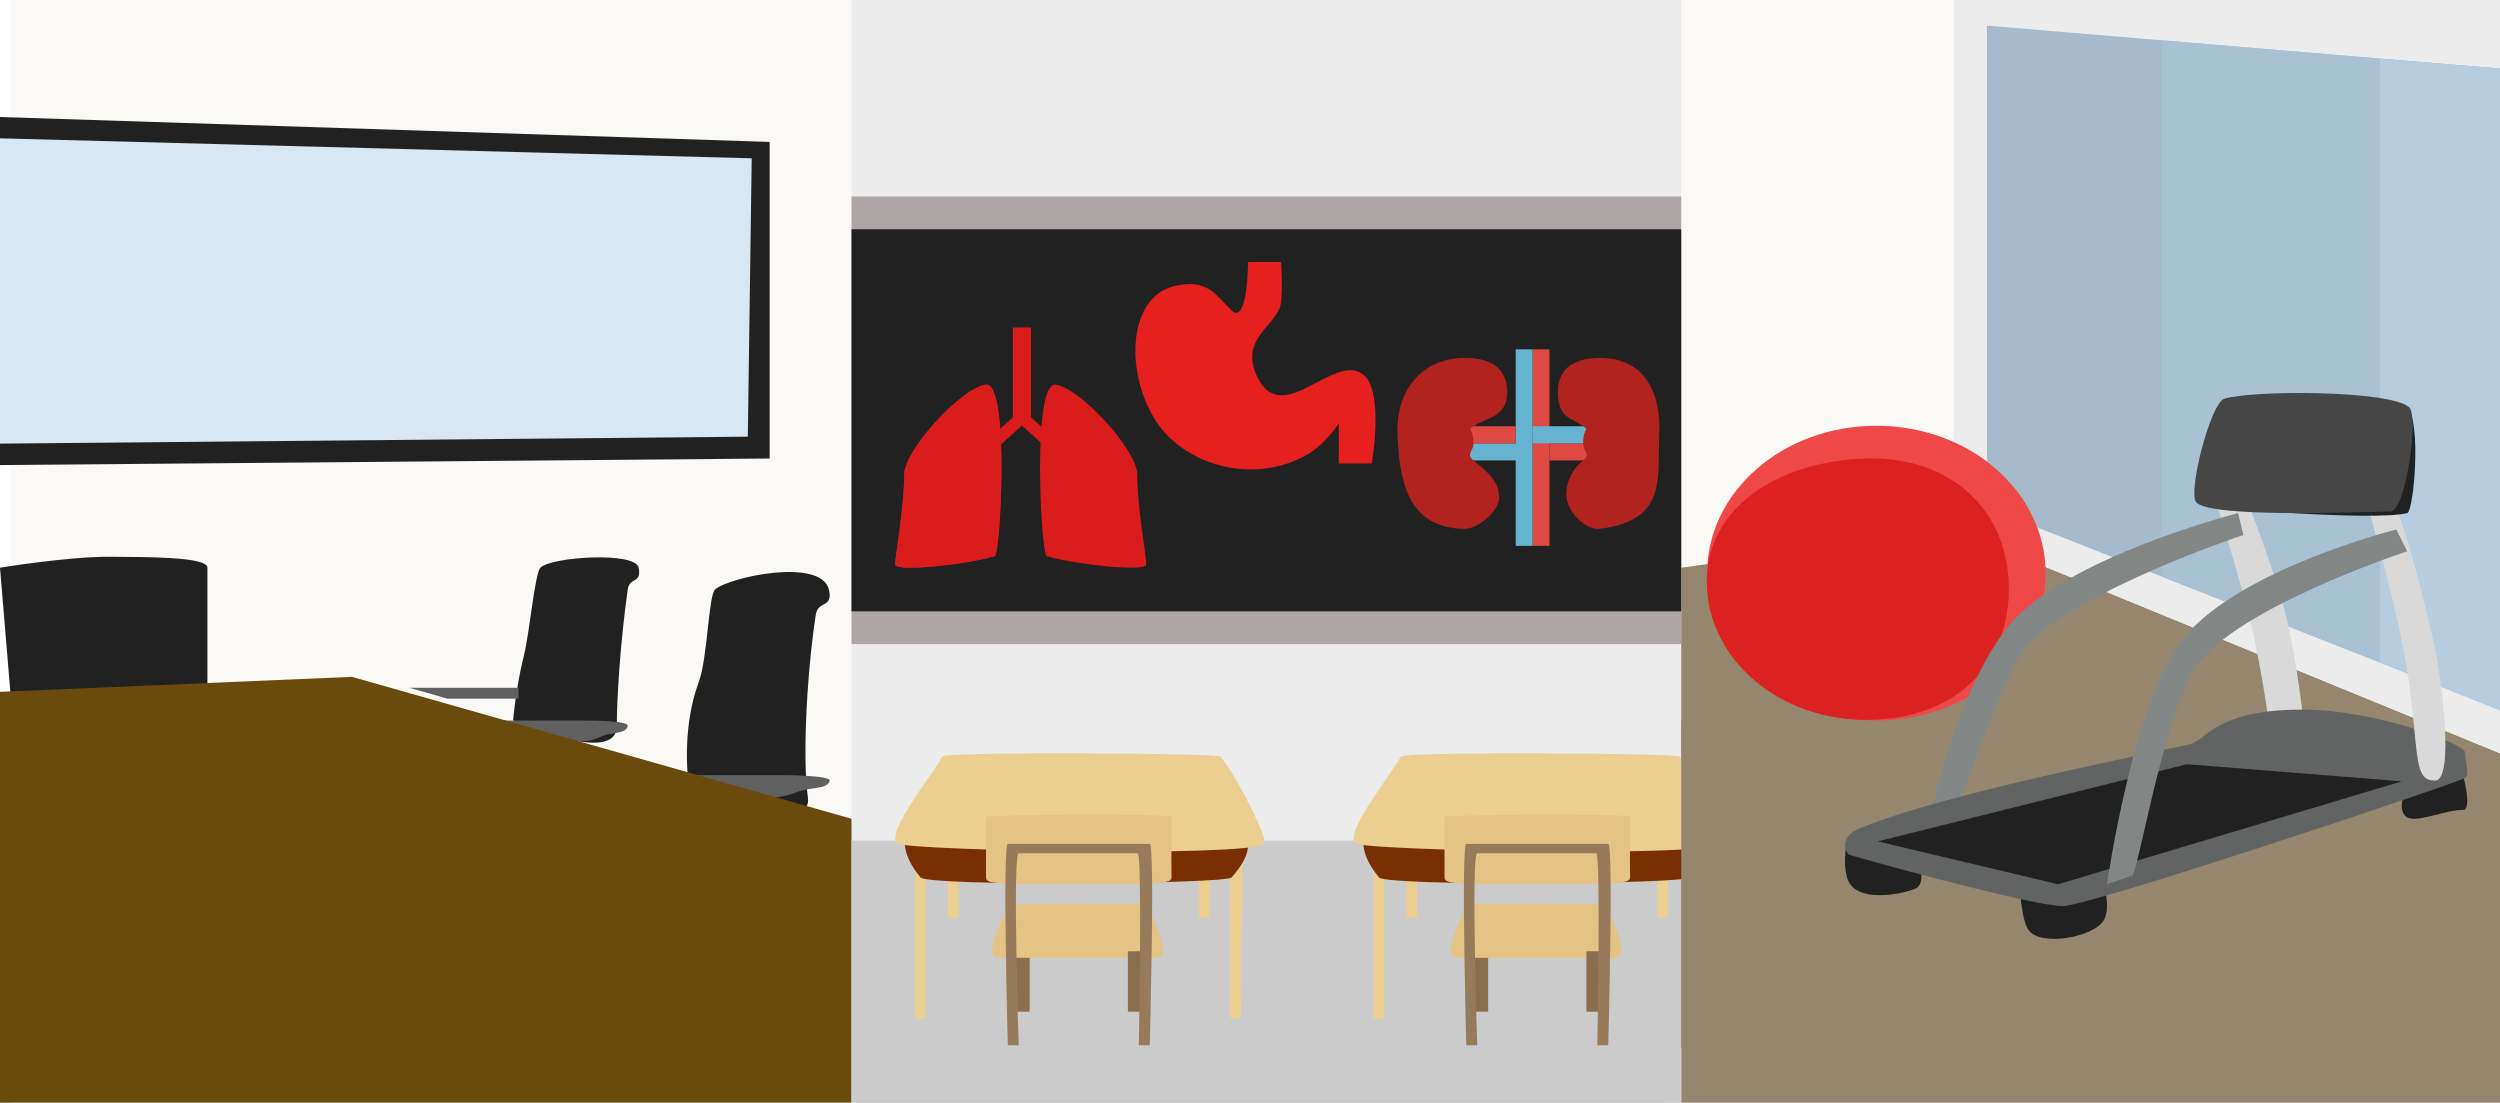<svg width="229" height="101" viewBox="0 0 229 101" fill="none" xmlns="http://www.w3.org/2000/svg">
<rect x="0" y="0" width="229" height="101" fill="#333333" stroke="none"/>
<g clip-path="url(#clip0_93_805)">
<rect width="229" height="101" fill="white"/>
<rect x="153" width="76" height="104" fill="#FAF9F6"/>
<rect x="1" y="-42" width="77" height="150" fill="#FAF9F6"/>
<rect x="78" y="-42" width="76" height="150" fill="#ECECEC"/>
<path d="M0 52C0 52 6.27 50.978 10 51C13.536 51.02 19 51 19 52C19 54.5 19 63 19 63L1 64L0 52Z" fill="#212121"/>
<path d="M48 60C48.5 58 49 52.5 49.5 52C50.5 51 58.204 50.5 58.5 52C58.796 53.5 57.667 52.824 57.5 54C56.815 58.837 56.5 64 56.5 66.5C56.5 70.215 47 66 47 66C47 66 47.229 63.084 48 60Z" fill="#212121"/>
<path d="M64 62.5C64.814 60.329 64.894 54.56 65.5 54C66.712 52.881 75.286 51 75.94 54.06C76.299 55.738 74.93 54.982 74.728 56.298C73.897 61.711 73.5 69.5 74 73C74.588 77.116 63 71 63 71C63 71 62.5 66.5 64 62.5Z" fill="#212121"/>
<path d="M37.5 63H47.5V64H41L37.5 63Z" fill="#606060"/>
<path d="M46 66C46 66 51.5 66 53 66C54.118 66 57.62 66 57.5 66.5C57.307 67.306 56 67 55 67.5C53.156 68.422 50.5 67.5 50.5 67.5H46V66Z" fill="#606060"/>
<path d="M62 71C62 71 68.694 71 70.519 71C71.88 71 76.142 71 75.996 71.524C75.762 72.367 74.171 72.047 72.954 72.571C70.71 73.536 66.5 73 66.5 73L62 72.571V71Z" fill="#606060"/>
<path d="M-3 63.5L32.24 62L78 75V108H-3V63.5Z" fill="#6B4A0D"/>
<path d="M179 48.5L229 69L230 104.5H154V52L179 48.5Z" fill="#95876D"/>
<path d="M179 -3L231.5 -4.5L229 69L179 48.5V-3Z" fill="#ECECEC"/>
<path d="M182 2.347L231.5 6.5V66L182 46.5V2.347Z" fill="#A5BBCB"/>
<path d="M198 3.696L231.5 6.5V66L198 52.818V3.696Z" fill="#A8C1D3"/>
<path d="M-2.836 10.627L70.5 13L70.5 42L-3.159 42.626L-2.836 10.627Z" fill="#212121"/>
<path d="M-0.857 12.648L68.857 14.5L68.5 40L-1.14 40.646L-0.857 12.648Z" fill="#D8E7F2"/>
<path d="M218 5.378L238 7L235 67.5L218 60.672V5.378Z" fill="#B5CDDF"/>
<ellipse cx="171.875" cy="52.5" rx="15.5" ry="13.5" fill="#EF4848"/>
<path d="M184 53.563C184.19 60.616 179.489 65.717 171.377 65.936C163.266 66.156 156.535 60.616 156.345 53.563C156.154 46.511 162.888 42.219 171 42C178.5 41.797 183.809 46.511 184 53.563Z" fill="#DB2121"/>
<path d="M169.218 77L175.595 78.728C175.595 78.728 176.506 80.61 175.595 81.321C175.15 81.669 170.015 83.05 169.219 80.457C168.727 78.856 169.218 77 169.218 77Z" fill="#212121"/>
<path d="M203 46L206.2 46.8C206.2 46.8 208.463 52.651 209.4 56.4C210.337 60.149 211 66 211 66H207.8C207.8 66 207.137 61.105 206.2 57.2C205.263 53.295 203 46 203 46Z" fill="#D9D9D9"/>
<path d="M205 47L205.5 49C205.5 49 187.682 54.899 184.778 60.5C181.873 66.101 180.111 72.412 179.333 74H177C177 74 179.379 62.963 184 57.324C189.136 51.056 205 47 205 47Z" fill="#828684"/>
<path d="M220.425 72.274L225.616 71C225.616 71 226.48 74.185 225.615 74.185C223.885 74.185 221.289 75.459 220.425 74.822C219.469 74.118 220.425 72.274 220.425 72.274Z" fill="#212121"/>
<path d="M185 81H192.703C192.703 81 193.371 83.23 192.703 84.303C191.702 85.913 186.772 86.739 185.771 85.129C185.103 84.056 185 81 185 81Z" fill="#212121"/>
<path d="M170.165 75.957C177.998 72.604 199.259 68.579 200.715 68.131C202.172 67.682 203.065 65 210.915 65C217.565 65 225.782 68.131 225.798 68.913C225.818 69.83 226.242 71.041 225.798 71.261C224.215 72.043 191.315 83 188.965 83C186.615 83 174.865 79.87 169.382 78.304C168.599 77.522 169.099 76.413 170.165 75.957Z" fill="#626463"/>
<path d="M172 77.071L200.328 70L220 71.571L188.525 81L172 77.071Z" fill="#212121"/>
<path d="M217 46.788L219.267 46C219.267 46 220.778 49.151 223.045 59.394C223.612 61.956 224.876 71.5 223.045 71.5C221.214 71.5 221.534 69.636 220.778 63.333C220.022 57.03 217 46.788 217 46.788Z" fill="#D9D9D9"/>
<path d="M214.402 40.029C214.402 40.029 217.518 37 220 37C222 37 221.144 46.845 220.5 47C217.347 47.757 203 46.5 203 46.5L214.402 40.029Z" fill="#212121"/>
<path d="M203.75 36.522C206.29 35.727 218.99 35.727 220.683 37.317C221.618 38.195 220.312 46.854 218.99 46.854C217.297 46.854 202.253 47.528 201.153 45.979C200.419 44.946 202.495 36.914 203.75 36.522Z" fill="#474646"/>
<path d="M219.5 48.5L220.5 50.5C220.5 50.5 203.682 56.006 200.778 61.683C197.873 67.36 196.111 78.585 195.333 80.195L193 81C193 81 195.379 64.179 200 58.463C205.136 52.111 219.5 48.5 219.5 48.5Z" fill="#828684"/>
<path d="M78 18H154V59H116H78V18Z" fill="#AEA6A6"/>
<rect x="78" y="21" width="76" height="35" fill="#212121"/>
<path d="M112.814 28.43C111.303 26.953 110.548 25.477 107.527 26.215C103.257 27.258 103.003 34.34 106.016 38.765C108.53 42.456 114.553 44.476 119.611 41.718C121.433 40.725 122.632 38.765 122.632 38.765L122.633 42.456H125.654C125.654 42.456 126.81 35.923 124.898 34.336C122.231 32.12 117.346 39.503 115.08 34.336C113.562 30.876 117.103 29.777 117.345 27.691C117.512 26.259 117.345 24 117.345 24H114.324C114.324 24 114.289 29.871 112.814 28.43Z" fill="#E61F1F"/>
<path d="M82.829 43.465C82.829 41.221 88.072 35.53 90.292 35.235C92.512 34.94 91.641 50.785 91.121 50.942C88.633 51.69 82.001 52.438 82 51.69C81.999 50.942 82.829 46.457 82.829 43.465Z" fill="#DA1C1C"/>
<path d="M82.829 43.465C82.829 41.221 88.072 35.53 90.292 35.235C92.512 34.94 91.641 50.785 91.121 50.942C88.633 51.69 82.001 52.438 82 51.69C81.999 50.942 82.829 46.457 82.829 43.465Z" fill="#DA1C1C"/>
<path d="M104.171 43.465C104.171 41.221 98.928 35.53 96.708 35.235C94.488 34.94 95.359 50.785 95.879 50.942C98.367 51.69 104.999 52.438 105 51.69C105.001 50.942 104.171 46.457 104.171 43.465Z" fill="#DA1C1C"/>
<path d="M92.779 30H94.438V38.228L96.096 39.725V41.221L93.609 38.977L91.121 41.221V39.725L92.779 38.228V30Z" fill="#DA1C1C"/>
<path d="M140.385 32H141.932V50H140.385V32Z" fill="#DE4A41"/>
<path d="M138.838 32H140.385V50H138.838V32Z" fill="#66B3D1"/>
<rect x="141.932" y="40.609" width="4.641" height="1.565" fill="#DE4A41"/>
<path d="M140.385 39.044H145.799V40.609H140.385V39.044Z" fill="#66B3D1"/>
<path d="M134.198 40.609H139.612V42.174H134.198V40.609Z" fill="#66B3D1"/>
<rect x="134.198" y="39.044" width="4.641" height="1.565" fill="#DE4A41"/>
<path d="M134.196 32.783C136.332 32.783 138.063 33.565 138.063 35.913C138.063 38.261 136.139 38.218 134.971 39.044C134.338 39.491 134.971 39.044 134.971 40.609C134.971 41.356 134.246 41.586 134.971 42.174C135.888 42.918 137.291 43.993 137.29 45.304C137.639 46.497 135.543 48.435 134.196 48.435C128.783 48.435 128.188 43.736 128.01 39.826C127.821 35.674 130.33 32.783 134.196 32.783Z" fill="#B2221E"/>
<path d="M146.565 32.783C144.429 32.783 142.705 33.565 142.705 35.913C142.705 38.261 143.848 38.218 145.017 39.044C145.65 39.491 145.017 39.044 145.017 40.609C145.017 41.356 145.742 41.586 145.017 42.174C144.1 42.918 143.478 43.993 143.479 45.304C143.479 46.87 145.236 48.604 146.572 48.435C152.76 47.652 151.809 43.736 151.986 39.826C152.175 35.674 150.431 32.783 146.565 32.783Z" fill="#B2221E"/>
<rect x="78" y="77" width="76" height="27" fill="#CBCBCB"/>
<path d="M83.815 78.528L84.815 79.143V93.287H83.815V78.528Z" fill="#ECCE90"/>
<path d="M112.671 79.256L113.815 78.528L113.671 93.287H112.671V79.256Z" fill="#ECCE90"/>
<path d="M86.815 79.758H87.815V84.062H86.815V79.758Z" fill="#ECCE90"/>
<path d="M109.815 79.758H110.815V84.062H109.815V79.758Z" fill="#ECCE90"/>
<path d="M83.315 75.453C83.572 74.976 113.536 75.743 113.815 76.068C115.111 77.579 113.622 79.455 112.815 80.373C112.274 80.988 84.984 81.195 84.315 80.373C83.175 78.971 82.322 77.298 83.315 75.453Z" fill="#792E04"/>
<path d="M86.315 69.304C86.572 68.826 111.534 68.979 111.812 69.303C113.109 70.814 116.258 76.935 115.815 77.298C114.315 78.528 83.815 77.913 82.312 77.298C80.782 76.671 85.322 71.149 86.315 69.304Z" fill="#ECCE90"/>
<path d="M92.815 87.137H94.315V92.672H92.815V87.137Z" fill="#8A6E4E"/>
<path d="M90.325 74.838C90.325 74.613 107.327 74.48 107.327 74.838C107.327 75.453 107.278 78.528 107.315 80.373C107.327 80.988 105.825 80.988 98.325 80.988C91.325 80.987 90.315 80.988 90.315 80.373C90.316 79.143 90.326 76.068 90.325 74.838Z" fill="#E4C385"/>
<path d="M92.481 82.814H104.975C104.975 82.814 107.647 87.733 105.979 87.733C104.979 87.733 92.481 87.733 91.481 87.733C89.734 87.733 92.481 82.814 92.481 82.814Z" fill="#E4C385"/>
<path d="M103.315 87.137H104.815V92.672H103.315V87.137Z" fill="#8A6E4E"/>
<path d="M92.315 77.299C94.815 77.298 101.815 77.297 105.315 77.298C105.815 77.299 105.315 95.747 105.315 95.747H104.315C104.315 95.747 104.644 78.159 104.211 78.159C103.315 78.159 93.815 78.16 93.315 78.159C92.732 78.159 93.315 95.747 93.315 95.747H92.315C92.315 95.747 91.815 77.299 92.315 77.299Z" fill="#977A59"/>
<path d="M125.815 78.528L126.815 79.143V93.287H125.815V78.528Z" fill="#ECCE90"/>
<path d="M154.671 79.256L155.815 78.528L155.671 93.287H154.671V79.256Z" fill="#ECCE90"/>
<path d="M128.815 79.758H129.815V84.062H128.815V79.758Z" fill="#ECCE90"/>
<path d="M151.815 79.758H152.815V84.062H151.815V79.758Z" fill="#ECCE90"/>
<path d="M125.315 75.453C125.572 74.976 155.536 75.743 155.815 76.068C157.111 77.579 155.622 79.455 154.815 80.373C154.274 80.988 126.984 81.195 126.315 80.373C125.175 78.971 124.322 77.298 125.315 75.453Z" fill="#792E04"/>
<path d="M128.315 69.304C128.572 68.826 153.534 68.979 153.812 69.303C155.109 70.814 158.258 76.935 157.815 77.298C156.315 78.528 125.815 77.913 124.312 77.298C122.782 76.671 127.322 71.149 128.315 69.304Z" fill="#ECCE90"/>
<path d="M134.815 87.137H136.315V92.672H134.815V87.137Z" fill="#8A6E4E"/>
<path d="M132.325 74.838C132.325 74.613 149.327 74.48 149.327 74.838C149.327 75.453 149.278 78.528 149.315 80.373C149.327 80.988 147.825 80.988 140.325 80.988C133.325 80.987 132.315 80.988 132.315 80.373C132.316 79.143 132.326 76.068 132.325 74.838Z" fill="#E4C385"/>
<path d="M134.481 82.814H146.975C146.975 82.814 149.647 87.733 147.979 87.733C146.979 87.733 134.481 87.733 133.481 87.733C131.734 87.733 134.481 82.814 134.481 82.814Z" fill="#E4C385"/>
<path d="M145.315 87.137H146.815V92.672H145.315V87.137Z" fill="#8A6E4E"/>
<path d="M134.315 77.299C136.815 77.298 143.815 77.297 147.315 77.298C147.815 77.299 147.315 95.747 147.315 95.747H146.315C146.315 95.747 146.644 78.159 146.211 78.159C145.315 78.159 135.815 78.16 135.315 78.159C134.732 78.159 135.315 95.747 135.315 95.747H134.315C134.315 95.747 133.815 77.299 134.315 77.299Z" fill="#977A59"/>
<rect x="154" y="66" width="6" height="30" fill="#95876D"/>
</g>
<defs>
<clipPath id="clip0_93_805">
<rect width="229" height="101" fill="white"/>
</clipPath>
</defs>
</svg>

